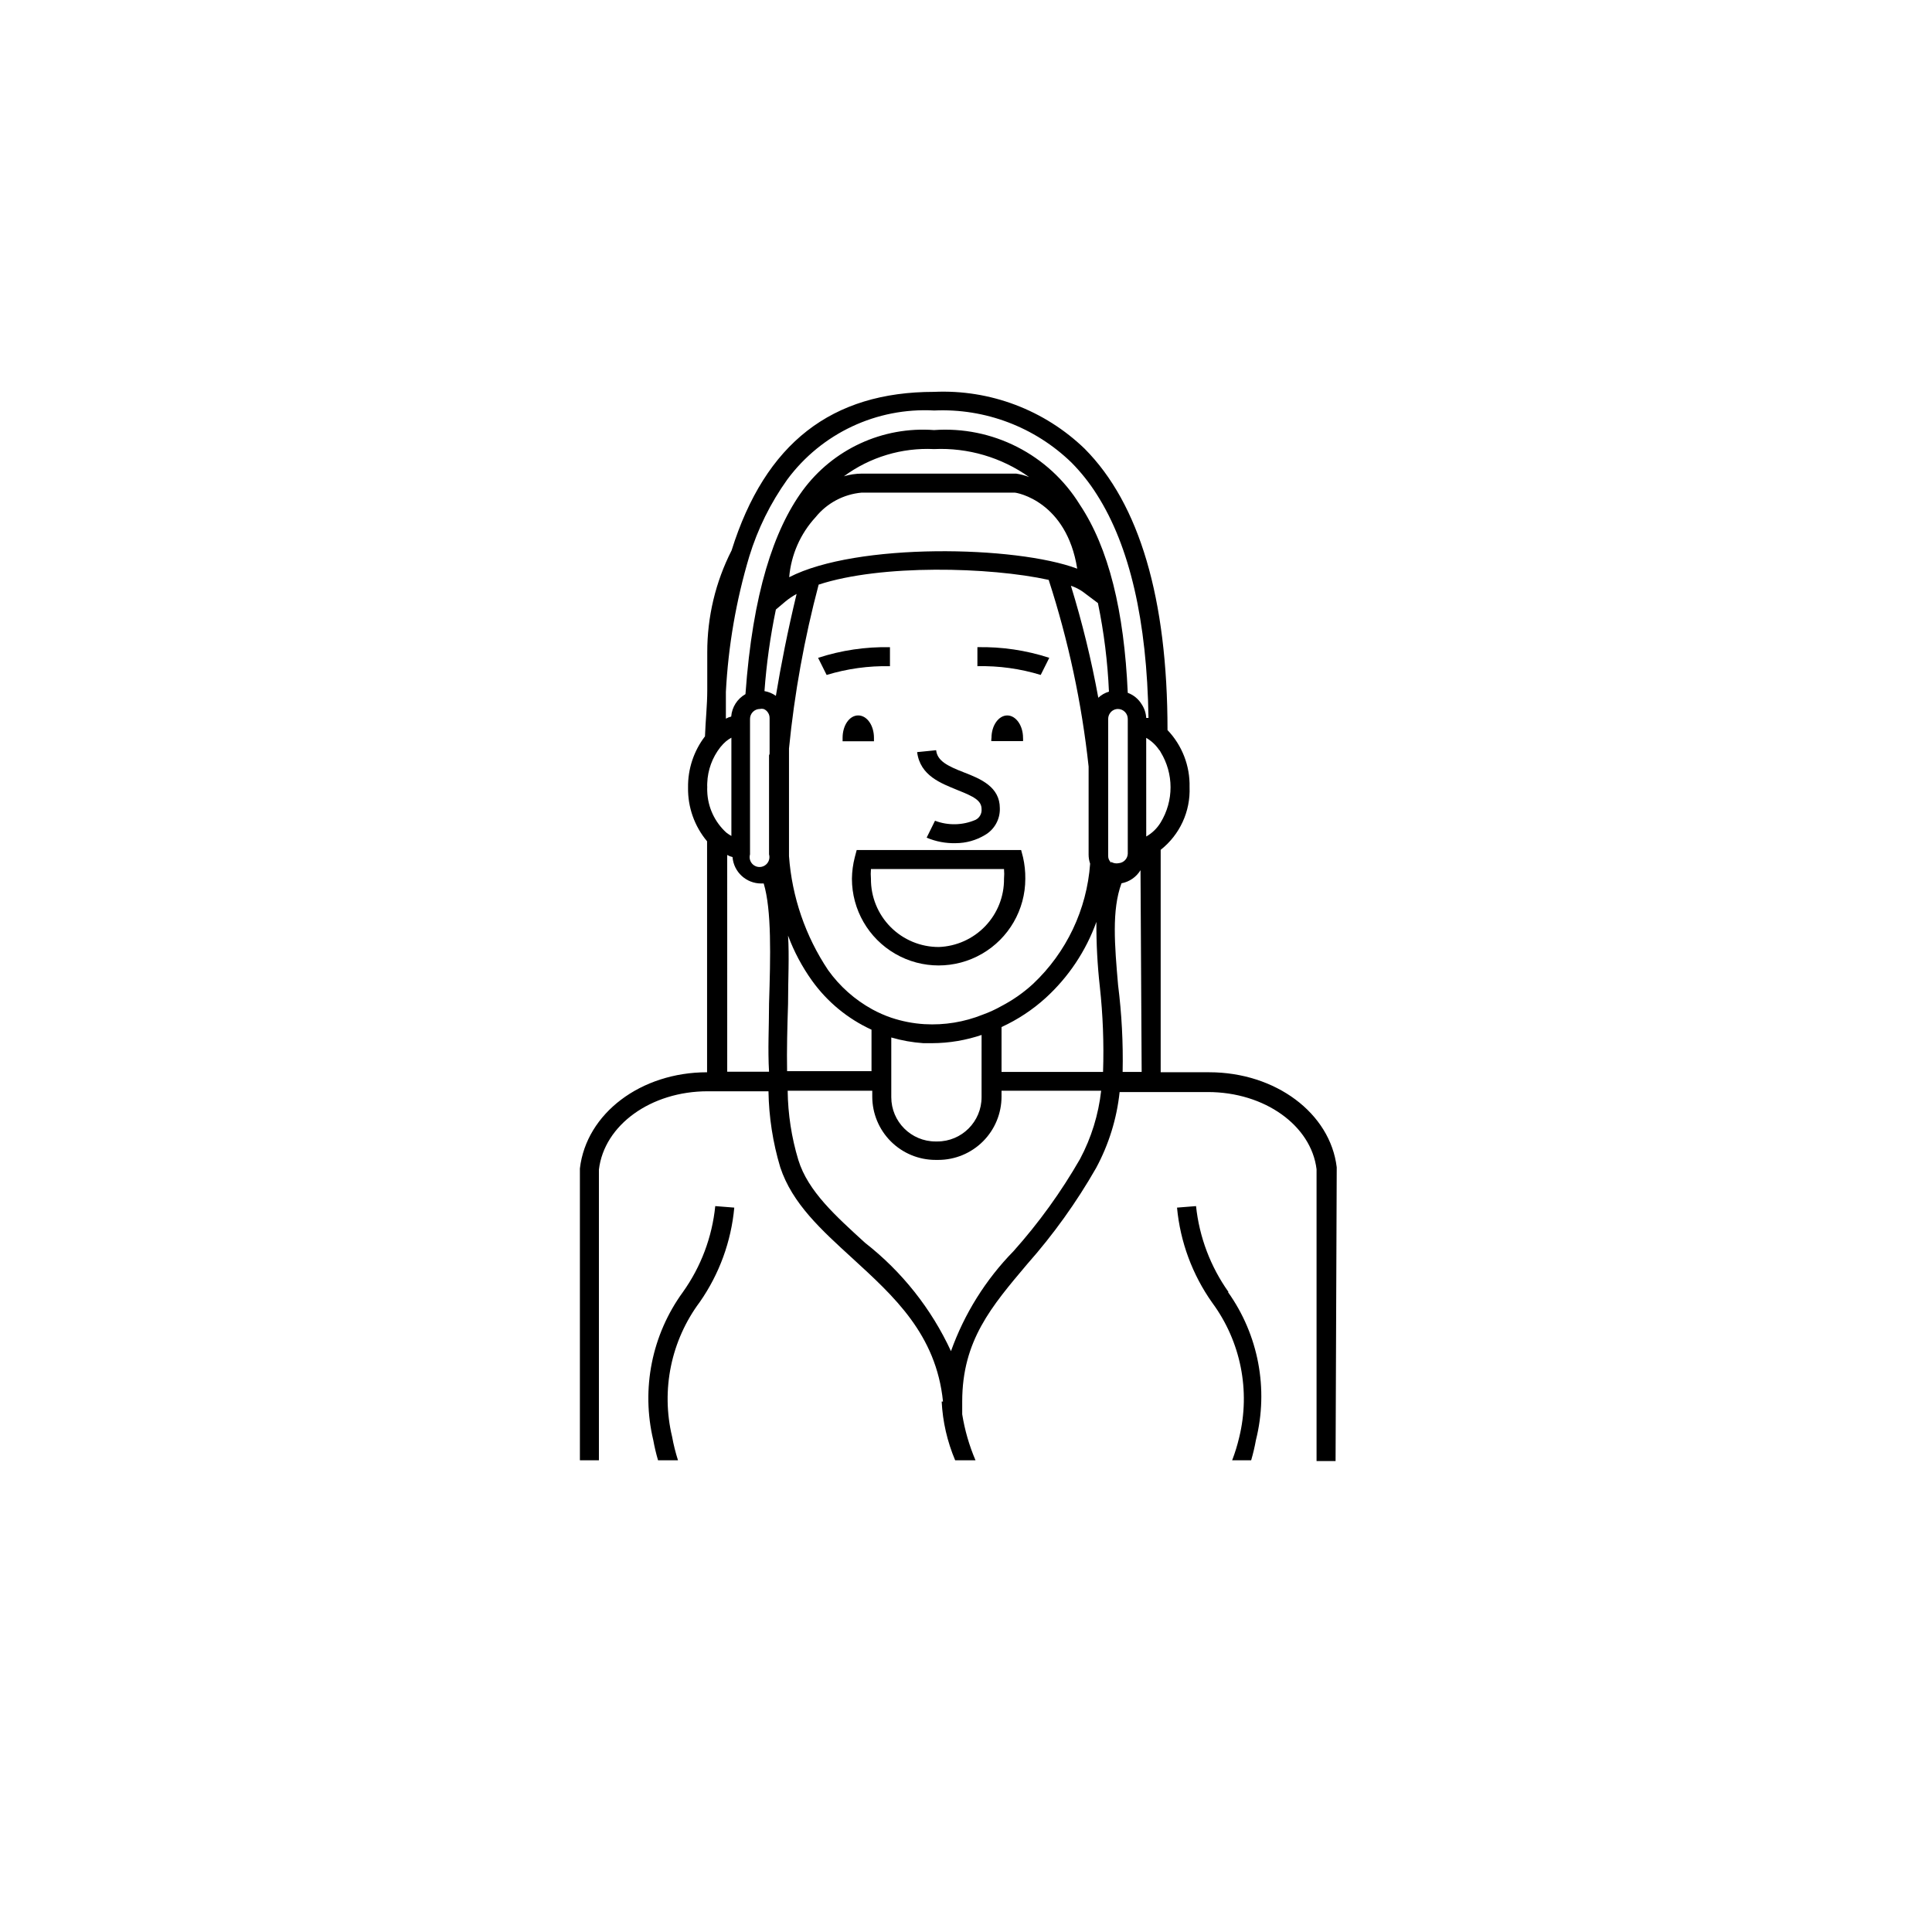 <?xml version="1.0" encoding="UTF-8"?>
<!-- Uploaded to: ICON Repo, www.iconrepo.com, Generator: ICON Repo Mixer Tools -->
<svg fill="#000000" width="800px" height="800px" version="1.1" viewBox="144 144 512 512" xmlns="http://www.w3.org/2000/svg">
 <g>
  <path d="m338.59 464.03-5.039-0.402c-0.828 8.207-3.777 16.055-8.566 22.773-8.234 11.305-11.105 25.645-7.859 39.246 0.324 1.801 0.746 3.582 1.262 5.34h5.289c-0.656-2.047-1.18-4.133-1.562-6.246-2.981-12.41-0.285-25.5 7.356-35.719 5.156-7.398 8.301-16.012 9.121-24.992zm130.99 22.371h-0.004c-4.781-6.723-7.75-14.566-8.613-22.773l-5.039 0.402c0.844 9.07 4.059 17.758 9.32 25.191 7.57 10.254 10.191 23.344 7.152 35.719-0.484 2.055-1.105 4.078-1.863 6.047h5.039c0.512-1.758 0.934-3.539 1.258-5.34 3.398-13.535 0.691-27.879-7.406-39.246zm28.668-33.051c-1.715-14.359-16.223-25.191-33.805-25.191h-12.852v-58.945c5.066-3.996 7.914-10.176 7.656-16.625 0.137-5.613-1.969-11.051-5.844-15.113 0-34.863-7.457-59.953-21.914-74.512v-0.004c-10.672-10.316-25.125-15.785-39.953-15.113-27.105 0-44.738 13.551-53.656 42.02-4.258 8.363-6.465 17.617-6.449 27.004v10.078c0 3.879-0.453 7.961-0.605 12.191v-0.004c-2.973 3.887-4.555 8.66-4.484 13.555-0.094 5.203 1.695 10.27 5.039 14.258v61.211c-17.531 0-31.992 10.883-33.703 25.492v77.336h5.039v-77.031c1.41-11.84 13.805-20.758 28.816-20.758h16.121c0.109 6.828 1.16 13.609 3.125 20.152 3.176 9.621 10.934 16.625 19.094 24.082 10.984 10.078 22.219 20.152 24.031 37.988h-0.352c0.273 5.359 1.484 10.625 3.574 15.566h5.391c-1.668-3.902-2.852-8-3.523-12.191v-3.375c0-16.172 7.758-25.191 17.23-36.426 6.934-7.836 13.043-16.359 18.238-25.441 3.375-6.246 5.5-13.094 6.246-20.152h23.375c15.113 0 27.406 8.918 28.816 20.453v77.336h5.039zm-166.82-99.652c-0.023-0.371-0.023-0.738 0-1.109-0.023-0.352-0.023-0.707 0-1.059 0.121-3.461 1.34-6.793 3.477-9.52 0.469-0.586 0.992-1.129 1.562-1.613 0.43-0.336 0.883-0.641 1.359-0.906v26.047c-0.477-0.27-0.93-0.57-1.359-0.906-3.086-2.816-4.906-6.758-5.039-10.934zm16.375 56.375c0 5.996-0.352 12.09 0 17.938h-11.082l-0.004-57.438c0.441 0.258 0.918 0.445 1.41 0.555 0.316 3.965 3.633 7.016 7.609 7.004h0.656c2.113 7.055 1.812 19.246 1.41 31.941zm0-65.898v26.25c0.227 0.789 0.066 1.641-0.43 2.297-0.492 0.656-1.27 1.043-2.09 1.043-0.824 0-1.598-0.387-2.094-1.043-0.492-0.656-0.652-1.508-0.426-2.297v-35.922c0-0.695 0.277-1.363 0.766-1.852 0.492-0.492 1.16-0.77 1.855-0.77 0.312-0.074 0.641-0.074 0.957 0 0.344 0.129 0.656 0.336 0.906 0.605 0.465 0.488 0.715 1.141 0.703 1.812v8.262 1.211zm1.812-15.77c-0.898-0.641-1.934-1.074-3.023-1.258 0.531-7.266 1.539-14.484 3.023-21.613l2.57-2.168c0.91-0.746 1.887-1.402 2.922-1.965-2.367 9.824-4.133 18.793-5.492 27.004zm22.723-53.855h40.559c0.605 0 13.754 2.316 16.574 20.152-16.223-6.098-58.441-6.953-76.328 2.266 0.504-5.938 2.965-11.535 7.004-15.918 3.016-3.727 7.414-6.07 12.191-6.5zm-4.684-4.332h-0.004c6.894-5.082 15.328-7.625 23.883-7.207 8.988-0.41 17.855 2.195 25.191 7.406-1.105-0.426-2.254-0.73-3.426-0.906h-40.961c-1.586 0.012-3.164 0.25-4.688 0.707zm21.363 145.2-0.004-0.004c-3-0.18-5.965-0.758-8.816-1.711-1.742-0.594-3.426-1.336-5.039-2.219-4.621-2.539-8.617-6.086-11.688-10.379-6.023-9.004-9.598-19.422-10.379-30.227v-28.516c1.453-14.664 4.082-29.188 7.859-43.43 16.574-5.441 45.344-4.684 60.961-1.258 5.223 16.082 8.766 32.66 10.582 49.473v23.328c0 0.82 0.137 1.637 0.402 2.418-0.871 12.133-6.266 23.496-15.117 31.84-2.504 2.301-5.301 4.266-8.312 5.844-1.609 0.914-3.293 1.691-5.035 2.316-4.891 1.965-10.156 2.828-15.418 2.519zm15.113 2.769-0.004 16.574c0 6.484-5.254 11.738-11.738 11.738h-0.453c-6.484 0-11.738-5.254-11.738-11.738v-15.82c2.773 0.809 5.629 1.316 8.516 1.512h2.266c4.562-0.012 9.09-0.777 13.402-2.266zm23.676-118.95c1.113 0.363 2.164 0.891 3.125 1.559l4.031 3.023c1.602 7.734 2.578 15.586 2.922 23.477-1.059 0.309-2.023 0.859-2.824 1.613-1.832-10.023-4.254-19.934-7.254-29.672zm-74.965 110.84c0-6.5 0.352-12.645 0-18.137 1.578 4.242 3.715 8.258 6.348 11.941 4.035 5.629 9.473 10.109 15.77 12.996v10.984h-22.371c-0.102-5.594 0.051-11.637 0.254-17.785zm77.383 41.062c-5.016 8.734-10.922 16.922-17.633 24.434-7.375 7.531-13.027 16.574-16.574 26.5-5.195-11.25-13.004-21.094-22.773-28.719-7.656-7.004-15.113-13.602-17.684-21.965-1.797-5.949-2.746-12.125-2.82-18.34h22.418v1.562c0 4.449 1.77 8.719 4.914 11.863 3.148 3.148 7.414 4.914 11.863 4.914h0.707c4.449 0 8.715-1.766 11.863-4.914 3.144-3.144 4.91-7.414 4.91-11.863v-1.562h26.402c-0.707 6.328-2.602 12.469-5.594 18.09zm6.098-23.074h-26.906v-11.891c4.269-1.953 8.215-4.555 11.691-7.711 6.055-5.523 10.672-12.438 13.449-20.152-0.035 5.723 0.27 11.445 0.906 17.133 0.824 7.508 1.109 15.066 0.859 22.621zm2.117-55.418-0.004-0.004c-0.109-0.094-0.195-0.215-0.25-0.352-0.344-0.41-0.52-0.93-0.504-1.461v-36.324c0-0.586 0.195-1.152 0.555-1.613 0.48-0.629 1.223-1 2.016-1.008 0.695 0 1.359 0.277 1.852 0.77 0.492 0.488 0.766 1.156 0.766 1.852v35.77c-0.066 1.297-1.074 2.348-2.367 2.469-0.707 0.152-1.445 0.027-2.066-0.352zm8.113 55.418h-5.043c0.16-7.695-0.242-15.391-1.207-23.027-0.906-10.531-1.715-19.852 0.906-26.953 2.094-0.395 3.922-1.656 5.039-3.477zm0-97.438h-0.004c-0.852-1.395-2.148-2.457-3.68-3.023-0.957-21.664-5.039-38.391-12.746-49.926v-0.004c-4.023-6.488-9.746-11.758-16.547-15.227-6.805-3.473-14.426-5.019-22.043-4.473-13.617-1.02-26.797 5.059-34.863 16.074-7.559 10.379-13.199 27.105-15.113 53.906h-0.004c-2.168 1.23-3.582 3.461-3.777 5.945-0.496 0.113-0.969 0.301-1.41 0.555v-7.106c0.633-12.16 2.711-24.203 6.195-35.871 2.234-7.301 5.637-14.191 10.078-20.402 9.078-12.258 23.715-19.133 38.945-18.289 13.508-0.605 26.668 4.387 36.375 13.805 2.555 2.582 4.816 5.438 6.75 8.516 8.664 13.602 13.25 33.402 13.652 59.148h-0.605v-0.004c-0.07-1.293-0.488-2.547-1.207-3.625zm1.211 35.266-0.008-26.348c1.348 0.773 2.5 1.84 3.379 3.121 0.195 0.184 0.348 0.406 0.453 0.656 1.711 2.805 2.621 6.031 2.621 9.32s-0.91 6.512-2.621 9.32c-0.938 1.551-2.258 2.832-3.832 3.727z"/>
  <path d="m397.78 353.39c4.332 1.715 6.348 2.769 6.348 5.039 0.094 1.168-0.523 2.281-1.562 2.82-3.422 1.488-7.289 1.578-10.781 0.254l-2.215 4.484c2.434 1.031 5.062 1.531 7.707 1.461 2.734-0.008 5.418-0.758 7.758-2.168 2.519-1.465 4.027-4.191 3.93-7.102 0-5.644-5.039-7.758-9.473-9.473-4.434-1.715-7.106-3.074-7.406-5.894l-5.039 0.504c0.809 6.297 6.352 8.262 10.734 10.074z"/>
  <path d="m414.61 369.27h-43.578l-0.504 1.914c-0.48 1.863-0.734 3.773-0.758 5.695 0 8.207 4.379 15.789 11.488 19.895 7.106 4.106 15.863 4.106 22.973 0s11.488-11.688 11.488-19.895c0.023-1.918-0.18-3.828-0.605-5.695zm-21.816 25.695c-4.789 0.012-9.391-1.891-12.77-5.289-3.379-3.398-5.254-8.008-5.215-12.797-0.074-0.855-0.074-1.715 0-2.57h35.266c0.074 0.855 0.074 1.715 0 2.57 0.043 4.672-1.738 9.176-4.965 12.551-3.231 3.379-7.648 5.363-12.316 5.535z"/>
  <path d="m379.85 315.51c-6.461-0.129-12.898 0.824-19.047 2.824l2.266 4.535h0.004c5.434-1.656 11.098-2.441 16.777-2.32z"/>
  <path d="m422.07 318.33c-6.148-2-12.586-2.953-19.047-2.824v5.039c5.684-0.125 11.344 0.66 16.777 2.32z"/>
  <path d="m406.7 340.4h8.414c0.023-0.285 0.023-0.57 0-0.855 0-3.324-1.914-5.945-4.18-5.945s-4.18 2.621-4.18 5.945h-0.004c-0.039 0.281-0.055 0.57-0.051 0.855z"/>
  <path d="m375.61 339.54c0-3.324-1.863-5.945-4.18-5.945s-4.133 2.621-4.133 5.945v0.906h8.312z"/>
 </g>
</svg>
